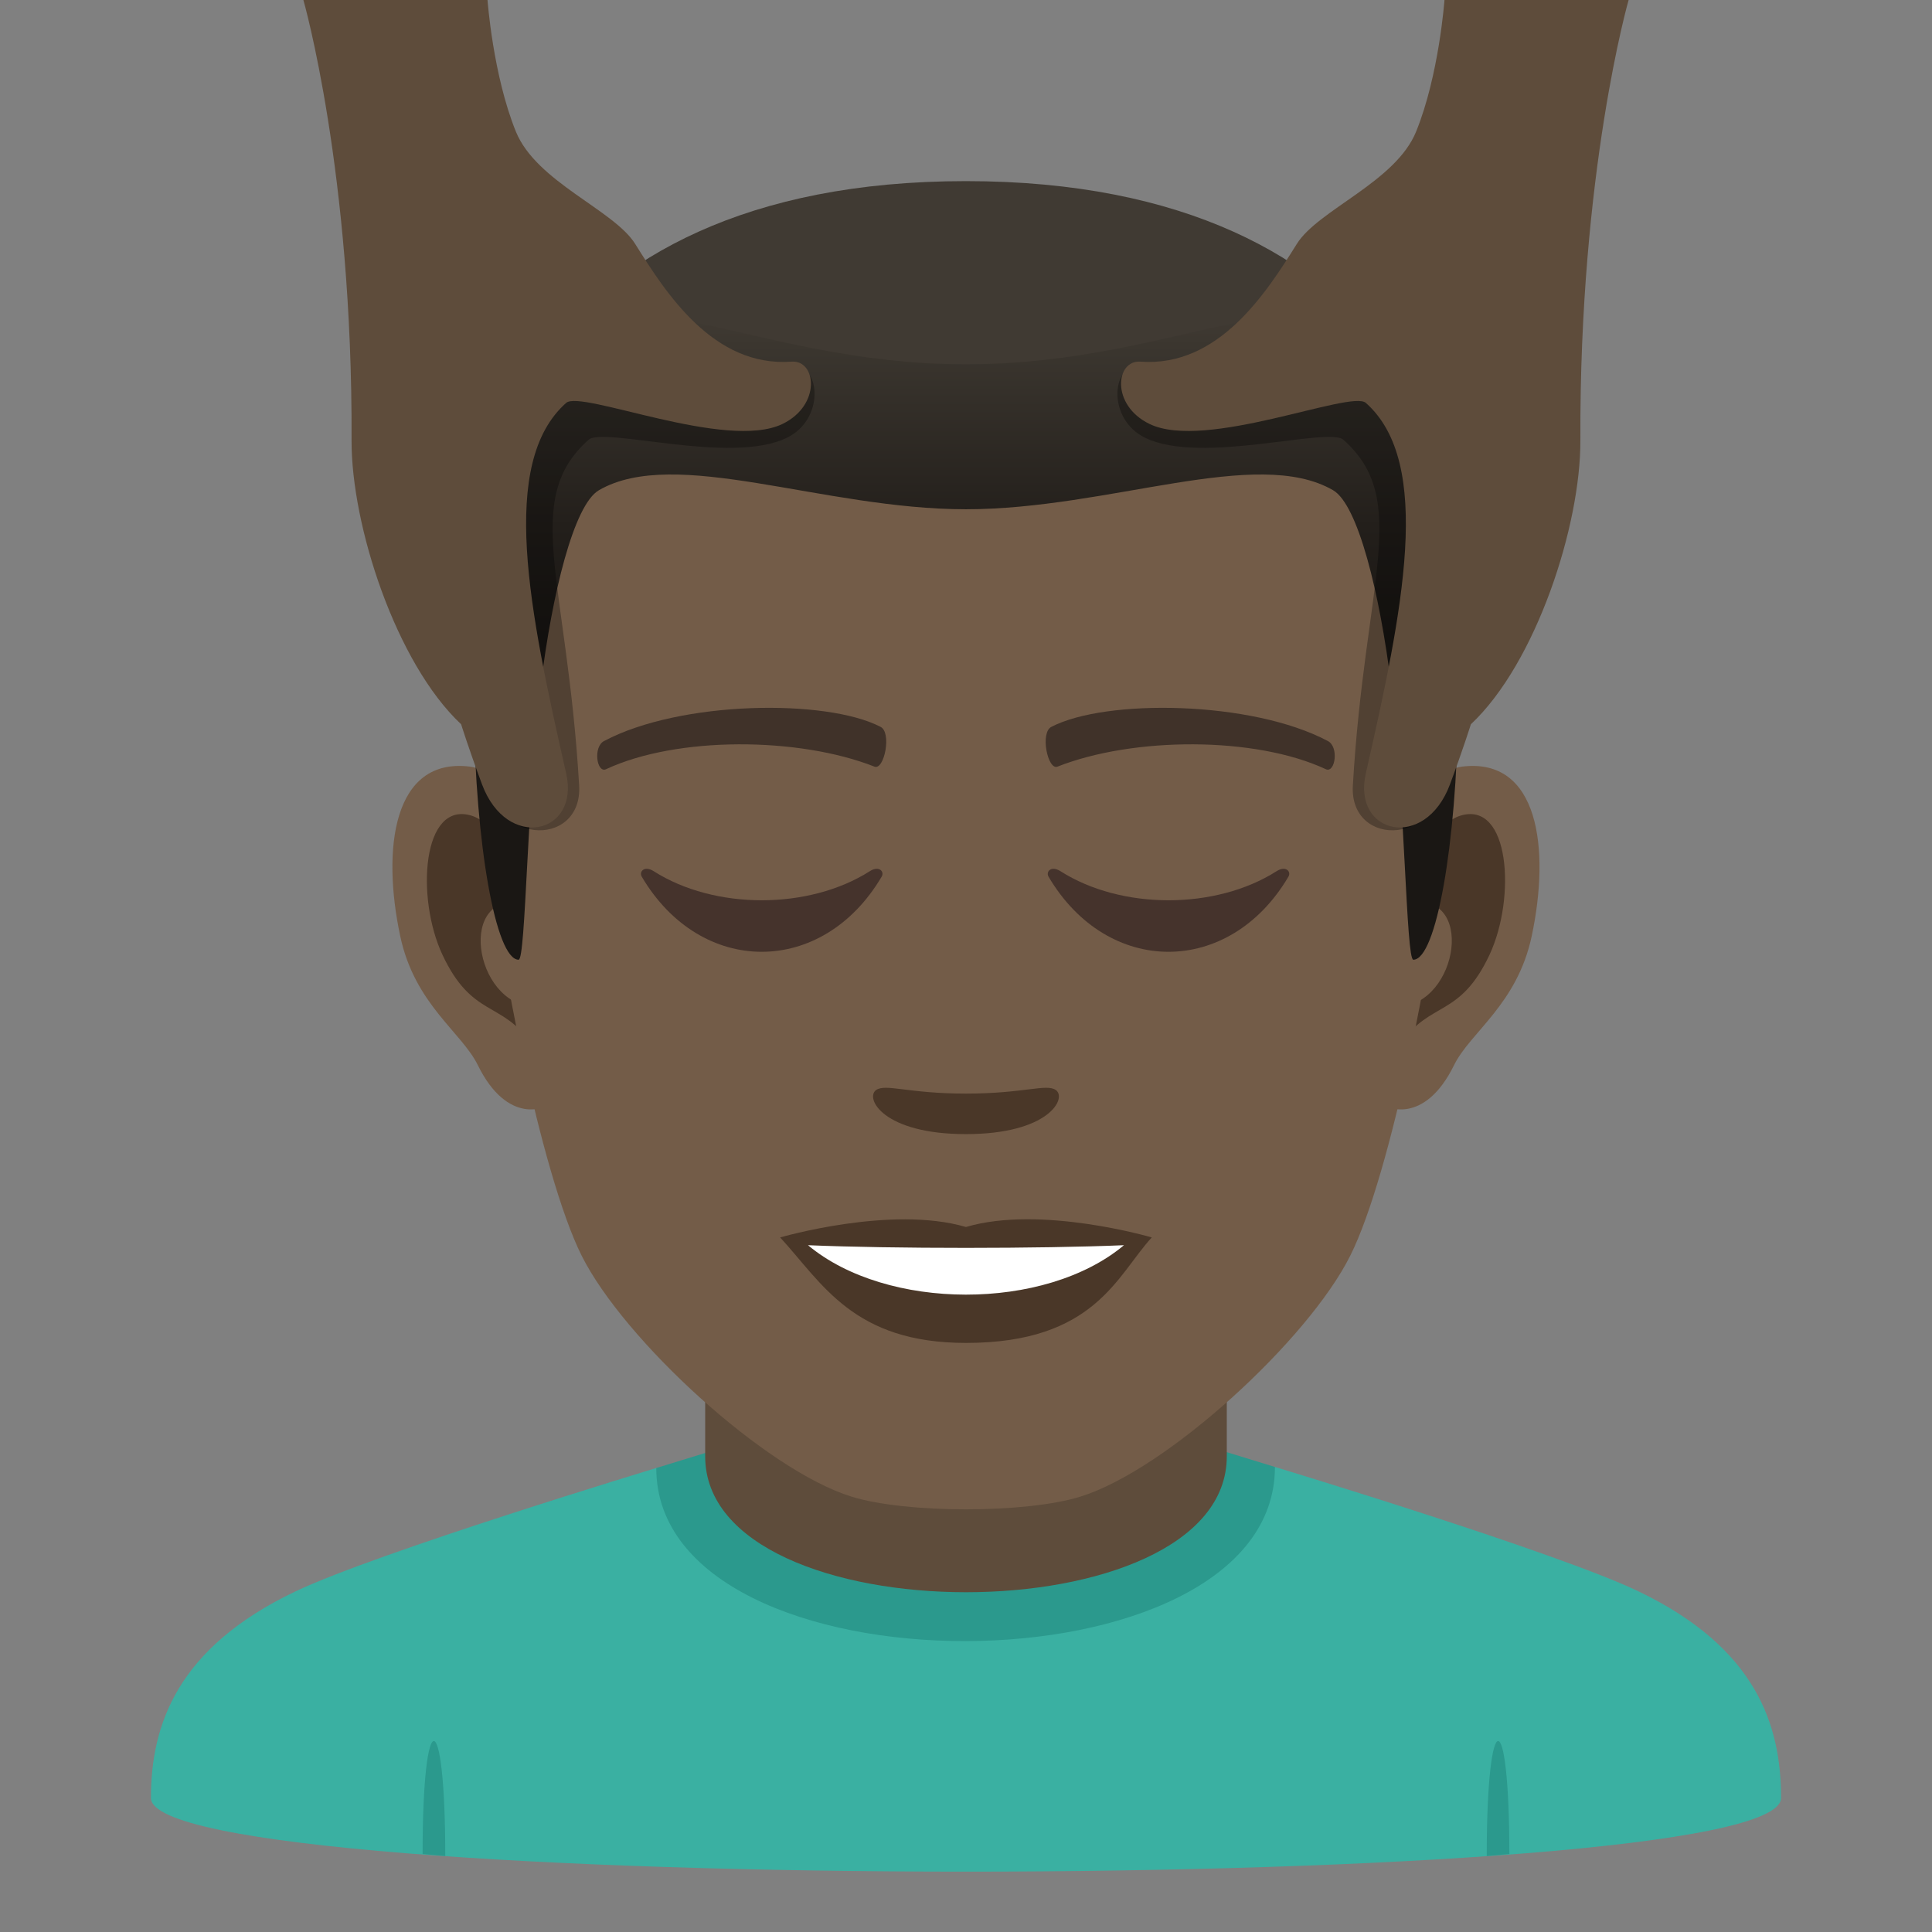 <?xml version="1.0" encoding="utf-8"?>
<!-- Generator: Adobe Illustrator 15.0.0, SVG Export Plug-In . SVG Version: 6.00 Build 0)  -->
<!DOCTYPE svg PUBLIC "-//W3C//DTD SVG 1.1//EN" "http://www.w3.org/Graphics/SVG/1.1/DTD/svg11.dtd">
<svg version="1.1" id="Layer_1" xmlns:x="http://ns.adobe.com/Extensibility/1.0/" xmlns:i="http://ns.adobe.com/AdobeIllustrator/10.0/" xmlns:graph="http://ns.adobe.com/Graphs/1.0/"
	 xmlns="http://www.w3.org/2000/svg" xmlns:xlink="http://www.w3.org/1999/xlink" xmlns:a="http://ns.adobe.com/AdobeSVGViewerExtensions/3.0/"
	 x="0px" y="0px" width="64px" height="64px" viewBox="0 0 64 64" enable-background="new 0 0 64 64" xml:space="preserve">
<rect x="0" y="0" width="64" height="64" fill="#808080" stroke="none"/>
<path fill="#3AB0A2" d="M9.786,52.718C12.488,51.43,21.74,48.63,21.74,48.63l20.494-0.035c0,0,9.355,2.827,12.041,4.12
	C58.18,54.587,59,57.144,59,59.56c0,3.254-54,3.254-54,0C5,57.14,5.871,54.583,9.786,52.718z"/>
<path fill="#2B998D" d="M14.75,61.483l-0.751-0.066C13.999,56.382,14.75,56.448,14.75,61.483z"/>
<path fill="#2B998D" d="M49.999,61.417l-0.749,0.066C49.25,56.448,49.999,56.382,49.999,61.417z"/>
<path fill="#2B998D" d="M21.74,48.63c0,7.668,20.494,7.633,20.494-0.035l-1.844-0.566H23.695L21.74,48.63z"/>
<path fill="#5E4C3B" d="M23.36,48.243c0,6.002,17.279,6.002,17.279,0c0-2.043,0-6.641,0-6.641H23.36
	C23.36,41.603,23.36,46.2,23.36,48.243z"/>
<path id="Path_2676_" fill="#735C48" d="M48.439,25.394c-2.545,0.307-4.383,8.814-2.781,11.061c0.225,0.313,1.535,0.814,2.508-1.168
	c0.539-1.098,2.092-2.014,2.574-4.277C51.357,28.108,50.973,25.087,48.439,25.394z"/>
<path id="Path_2675_" fill="#735C48" d="M15.559,25.394c2.545,0.307,4.383,8.814,2.781,11.061c-0.225,0.313-1.535,0.814-2.51-1.168
	c-0.537-1.098-2.092-2.014-2.572-4.277C12.639,28.108,13.025,25.087,15.559,25.394z"/>
<path id="Path_2674_" fill="#4A3728" d="M48.371,27.022c-0.664,0.209-1.389,1.221-1.781,2.898c2.32-0.498,1.74,3.361-0.277,3.434
	c0.02,0.389,0.045,0.787,0.094,1.207c0.971-1.408,1.959-0.844,2.938-2.939C50.225,29.733,50.016,26.509,48.371,27.022z"/>
<path id="Path_2673_" fill="#4A3728" d="M17.408,29.917c-0.395-1.676-1.117-2.686-1.781-2.895c-1.643-0.514-1.855,2.711-0.973,4.6
	c0.979,2.096,1.967,1.531,2.939,2.939c0.047-0.42,0.074-0.82,0.09-1.209C15.688,33.259,15.115,29.446,17.408,29.917z"/>
<path id="Path_2672_" fill="#735C48" d="M31.998,9.034c-11.027,0-16.34,8.328-15.676,19.908c0.133,2.33,1.582,9.93,2.947,12.656
	c1.398,2.789,6.074,7.09,8.938,7.98c1.811,0.561,5.773,0.561,7.582,0c2.865-0.891,7.543-5.191,8.939-7.98
	c1.369-2.727,2.814-10.324,2.945-12.656C48.342,17.362,43.029,9.034,31.998,9.034z"/>
<path id="Path_2671_" fill="#403229" d="M43.98,24.544c-2.521-1.336-7.348-1.4-9.146-0.469c-0.387,0.178-0.131,1.441,0.193,1.322
	c2.504-0.99,6.547-1.012,8.893,0.084C44.232,25.624,44.363,24.729,43.98,24.544z"/>
<path id="Path_2670_" fill="#403229" d="M20.018,24.544c2.521-1.336,7.346-1.4,9.146-0.469c0.385,0.178,0.131,1.441-0.193,1.322
	c-2.51-0.99-6.547-1.012-8.895,0.084C19.766,25.624,19.637,24.729,20.018,24.544z"/>
<path id="Path_2669_" fill="#4A3728" d="M34.975,36.108c-0.314-0.219-1.053,0.119-2.977,0.119c-1.92,0-2.66-0.338-2.975-0.119
	c-0.377,0.266,0.223,1.461,2.975,1.461C34.752,37.569,35.354,36.374,34.975,36.108z"/>
<path id="Path_2668_" fill="#4A3728" d="M31.998,40.646c-2.479-0.729-6.154,0.346-6.154,0.346c1.398,1.521,2.424,3.494,6.154,3.494
	c4.275,0,5.002-2.24,6.156-3.494C38.154,40.991,34.479,39.911,31.998,40.646z"/>
<path id="Path_2667_" fill="#FFFFFF" d="M26.766,41.249c2.602,2.176,7.852,2.191,10.467,0
	C34.461,41.366,29.557,41.368,26.766,41.249z"/>
<path fill="#403A33" d="M46.084,11.793C43.67,8.532,39.252,6,31.998,6c-7.252,0-11.668,2.532-14.082,5.793
	C14.498,16.409,49.5,16.409,46.084,11.793z"/>
<linearGradient id="SVGID_1_" gradientUnits="userSpaceOnUse" x1="32" y1="31.792" x2="32" y2="10.412">
	<stop  offset="0.5" style="stop-color:#1A1714"/>
	<stop  offset="0.672" style="stop-color:#231F1B"/>
	<stop  offset="0.952" style="stop-color:#3B362F"/>
	<stop  offset="1" style="stop-color:#403A33"/>
	<a:midPointStop  offset="0.5" style="stop-color:#1A1714"/>
	<a:midPointStop  offset="0.6" style="stop-color:#1A1714"/>
	<a:midPointStop  offset="1" style="stop-color:#403A33"/>
</linearGradient>
<path fill="url(#SVGID_1_)" d="M46.084,11.793c-2.414-3.261-6.832,0.275-14.086,0.275c-7.252,0-11.668-3.536-14.082-0.275
	c-3.418,4.616-2.258,19.999-0.736,19.999c0.24,0,0.275-5.381,0.736-9.104c0.373-3.029,1.094-5.969,1.924-6.449
	c2.531-1.467,7.412,0.631,12.158,0.631s9.629-2.098,12.162-0.631c0.828,0.48,1.547,3.42,1.924,6.449
	c0.459,3.723,0.494,9.104,0.734,9.104C48.34,31.792,49.5,16.409,46.084,11.793z"/>
<path fill="#45332C" d="M28.814,28.859c-2.016,1.285-5.145,1.285-7.16,0c-0.309-0.197-0.492,0.016-0.395,0.182
	c1.957,3.318,5.99,3.318,7.947,0C29.307,28.875,29.121,28.662,28.814,28.859z"/>
<path fill="#45332C" d="M42.289,28.859c-2.016,1.285-5.145,1.285-7.16,0c-0.309-0.197-0.49,0.016-0.395,0.182
	c1.957,3.318,5.99,3.318,7.947,0C42.781,28.875,42.596,28.662,42.289,28.859z"/>
<path opacity="0.3" d="M26.328,12.152c-2.59,0.191-13.893-5.953-13.932,2.955c-0.012,2.814,3.393,8.486,3.537,10.148
	c0.25,2.875,3.371,2.84,3.252,0.771c-0.396-6.791-1.928-9.469,0.314-11.459c0.496-0.439,4.701,0.84,6.559-0.061
	C27.344,13.883,27.148,12.094,26.328,12.152z"/>
<path fill="#5E4C3B" d="M26.223,11.98c-2.59,0.191-4.166-2.273-5.182-3.9c-0.705-1.129-3.271-2.049-3.951-3.719
	C16.328,2.486,16.15,0,16.15,0h-6.1c0,0,1.635,5.68,1.596,14.586c-0.012,2.814,1.467,7.379,3.629,9.406c0,0,0.25,0.803,0.693,1.992
	c0.828,2.221,3.246,1.656,2.787-0.365c-1.225-5.383-2.242-10.283,0-12.273c0.496-0.439,5.311,1.6,7.168,0.697
	C27.209,13.42,27.043,11.922,26.223,11.98z"/>
<path opacity="0.3" d="M37.67,12.152c2.592,0.191,13.895-5.953,13.932,2.955c0.014,2.814-3.391,8.486-3.535,10.148
	c-0.25,2.875-3.373,2.84-3.252,0.771c0.395-6.791,1.928-9.469-0.314-11.459c-0.496-0.439-4.703,0.84-6.559-0.061
	C36.656,13.883,36.852,12.094,37.67,12.152z"/>
<path fill="#5E4C3B" d="M37.775,11.98c2.592,0.191,4.168-2.273,5.184-3.9c0.703-1.129,3.271-2.049,3.951-3.719
	C47.672,2.486,47.85,0,47.85,0h6.1c0,0-1.635,5.68-1.598,14.586c0.014,2.814-1.465,7.379-3.627,9.406c0,0-0.25,0.803-0.693,1.992
	c-0.828,2.221-3.248,1.656-2.787-0.365c1.223-5.383,2.242-10.283,0-12.273c-0.496-0.439-5.313,1.6-7.168,0.697
	C36.791,13.42,36.957,11.922,37.775,11.98z"/>
</svg>
